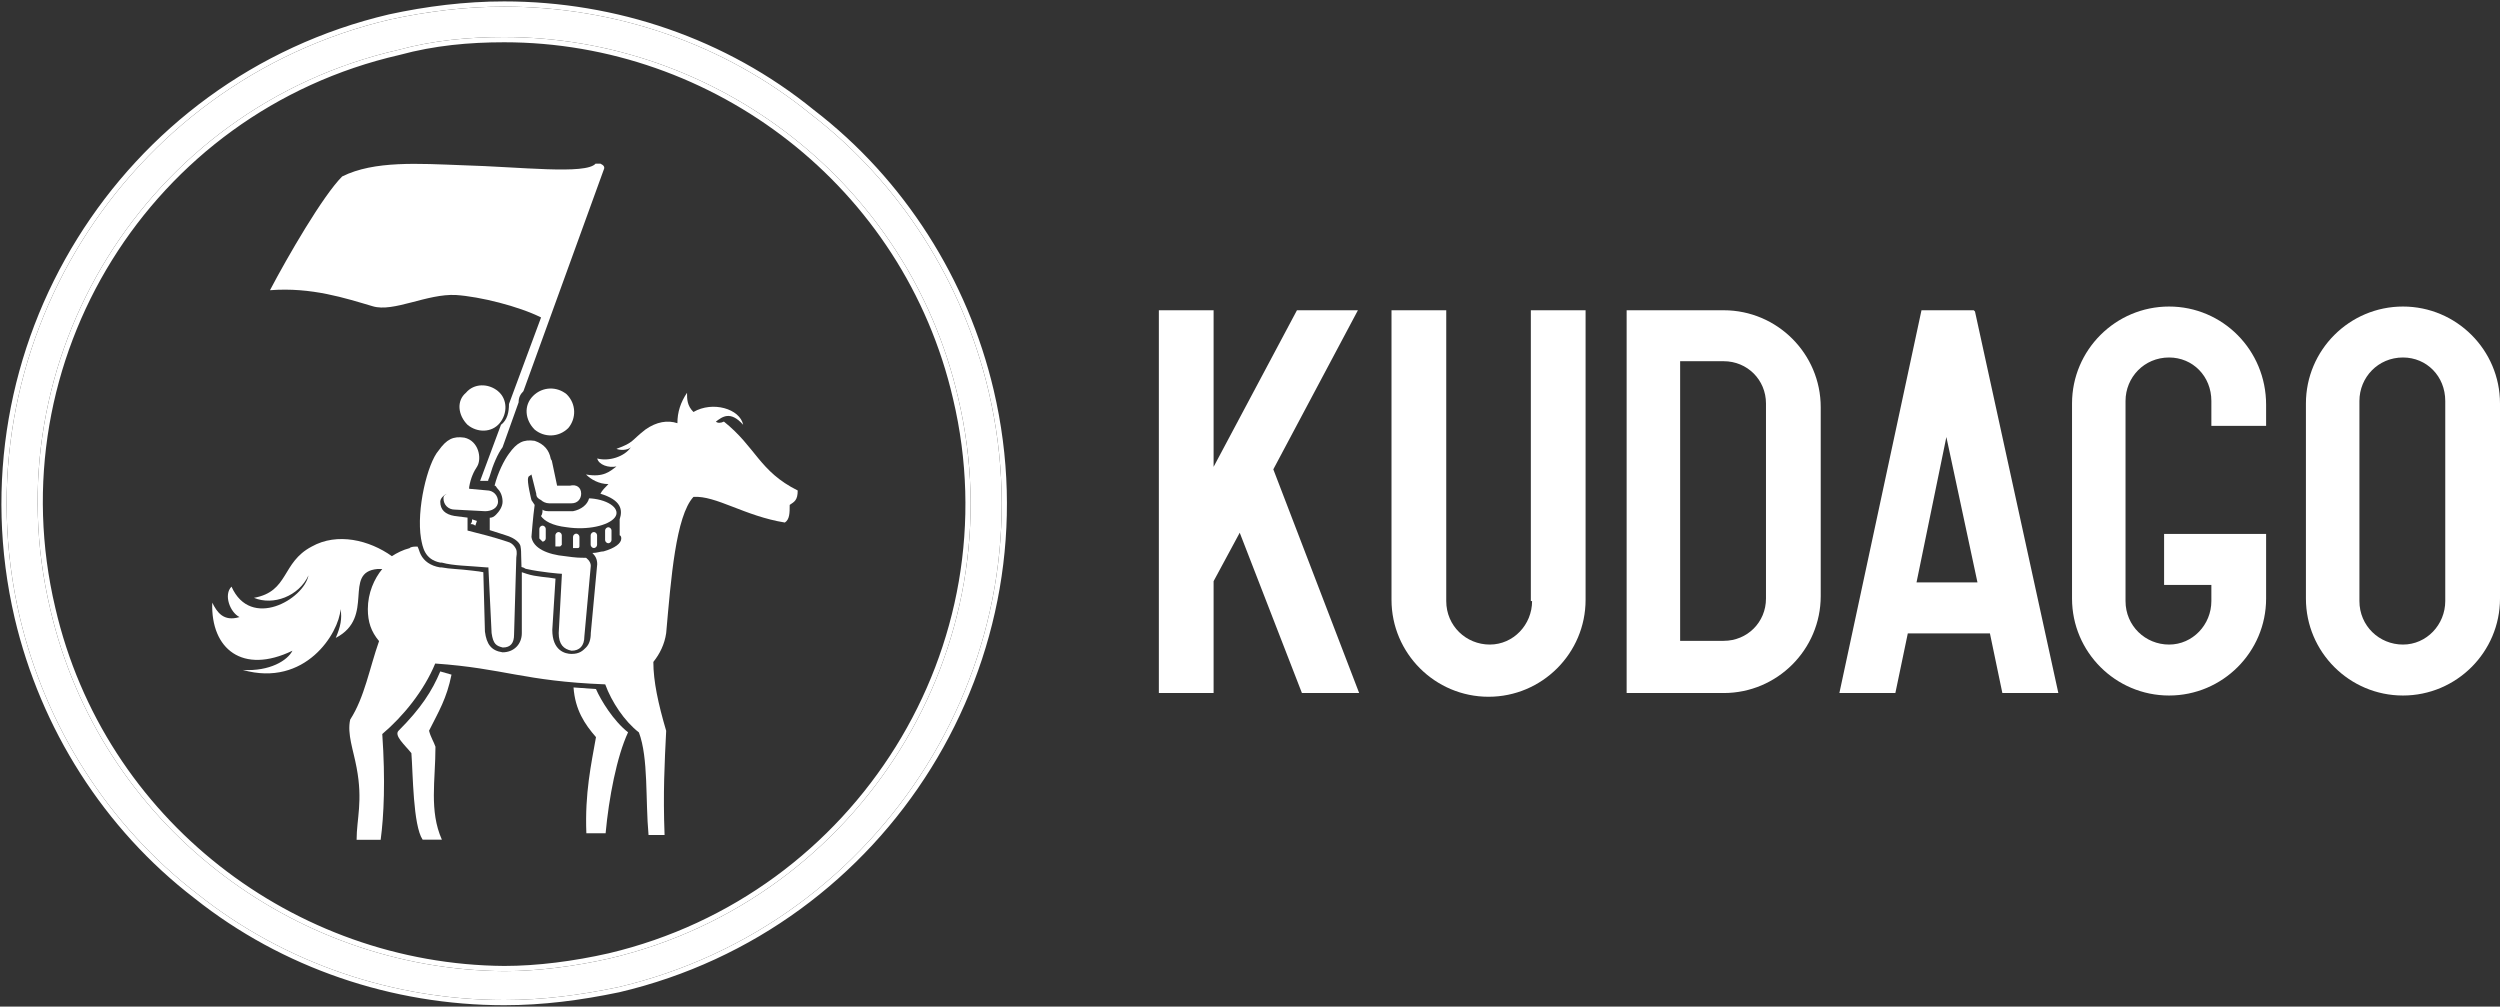<?xml version="1.0" encoding="UTF-8"?> <svg xmlns="http://www.w3.org/2000/svg" width="755" height="304" viewBox="0 0 755 304" fill="none"><rect x="0" y="0" width="755" height="304" fill="#333333" stroke="none"/> <path d="M410.09 93.699H391.68L366.507 140.988V93.699H349.976V209.295H366.507V175.517L374.397 160.88L393.183 209.295H410.466L384.542 141.739L410.09 93.699Z" fill="white"></path> <path d="M462.691 181.522C462.691 188.653 457.055 194.658 449.917 194.658C442.778 194.658 436.766 189.028 436.766 181.522V93.699H420.235V181.147C420.235 197.285 433.385 210.421 449.541 210.421C465.697 210.421 478.847 197.285 478.847 181.147V93.699H462.315V181.522H462.691Z" fill="white"></path> <path d="M520.552 93.699H491.246V209.295H520.552C536.708 209.295 549.858 196.159 549.858 180.021V122.973C549.858 106.835 536.708 93.699 520.552 93.699ZM533.326 180.771C533.326 187.902 527.69 193.532 520.552 193.532H507.401V109.087H520.552C527.69 109.087 533.326 114.717 533.326 121.848V180.771Z" fill="white"></path> <path d="M596.071 93.699H580.291L555.493 209.295H572.4L576.158 191.28H600.955L604.712 209.295H621.62L596.446 94.075L596.071 93.699ZM597.198 175.892H578.788L587.805 131.981L597.198 175.892Z" fill="white"></path> <path d="M655.059 92.574C638.903 92.574 625.753 105.71 625.753 121.848V180.772C625.753 196.911 638.903 210.047 655.059 210.047C671.215 210.047 684.365 196.911 684.365 180.772V161.256H653.556V176.644H667.833V181.523C667.833 188.654 662.198 194.659 655.059 194.659C647.92 194.659 641.909 189.029 641.909 181.523V121.098C641.909 113.967 647.545 107.962 655.059 107.962C662.198 107.962 667.833 113.592 667.833 121.098V128.604H684.365V122.224C684.365 105.71 671.215 92.574 655.059 92.574Z" fill="white"></path> <path d="M725.694 92.574C709.538 92.574 696.388 105.71 696.388 121.848V180.772C696.388 196.911 709.538 210.047 725.694 210.047C741.85 210.047 755 196.911 755 180.772V121.848C755 105.71 741.85 92.574 725.694 92.574ZM712.544 121.098C712.544 113.967 718.179 107.962 725.694 107.962C732.832 107.962 738.468 113.592 738.468 121.098V181.523C738.468 188.654 732.832 194.659 725.694 194.659C718.555 194.659 712.544 189.029 712.544 181.523V121.098Z" fill="white"></path> <path d="M152.261 11.194C216.203 11.194 274.332 55.226 289.349 120.065C307.272 195.548 259.8 271.516 184.232 289.419C173.575 291.839 162.434 293.29 152.261 293.29C88.319 292.806 30.19 248.774 15.174 183.935C-2.749 108.452 44.238 32.484 120.29 15.065C130.947 12.161 141.604 11.194 152.261 11.194ZM152.261 2C140.635 2 129.01 3.452 117.868 5.871C37.456 24.742 -12.922 105.548 5.97 186.355C13.72 219.258 32.612 249.258 59.739 270.065C85.897 290.871 118.837 302 152.261 302C163.887 302 175.028 300.548 186.654 298.129C267.066 279.258 317.444 198.452 298.552 118.129C290.802 85.226 271.91 55.226 244.783 34.419C218.625 13.129 185.685 2 152.261 2Z" fill="white"></path> <path fill-rule="evenodd" clip-rule="evenodd" d="M287.816 120.419C272.969 56.312 215.491 12.766 152.261 12.766C141.698 12.766 131.188 13.725 120.703 16.581L120.672 16.59L120.641 16.597C45.441 33.821 -1.018 108.937 16.704 183.571L16.705 183.575L16.706 183.579C31.552 247.683 89.03 291.236 152.269 291.716C162.297 291.715 173.314 290.283 183.876 287.886C258.606 270.177 305.537 195.051 287.818 120.427L287.816 120.419ZM184.232 289.418C173.575 291.838 162.434 293.289 152.261 293.289C88.319 292.805 30.19 248.773 15.174 183.934C-2.75 108.451 44.238 32.483 120.29 15.063C130.947 12.16 141.604 11.193 152.261 11.193C216.203 11.193 274.332 55.225 289.348 120.063C307.272 195.547 259.8 271.515 184.232 289.418ZM117.522 4.335L117.534 4.333C128.768 1.893 140.506 0.426 152.261 0.426C186.022 0.426 219.309 11.664 245.758 33.184C273.172 54.218 292.254 84.53 300.083 117.767L300.083 117.768C319.175 198.942 268.265 280.591 187.013 299.66L186.994 299.664L186.974 299.668C175.273 302.103 164.022 303.572 152.261 303.572C118.498 303.572 85.214 292.333 58.77 271.303C31.353 250.269 12.269 219.955 4.439 186.715L4.438 186.712C-14.652 105.058 36.254 23.407 117.509 4.338L117.522 4.335ZM244.783 34.418C218.625 13.128 185.685 1.999 152.261 1.999C140.635 1.999 129.009 3.451 117.868 5.87C37.456 24.741 -12.922 105.547 5.97 186.354C13.72 219.257 32.612 249.257 59.739 270.063C85.897 290.87 118.837 301.999 152.261 301.999C163.887 301.999 175.028 300.547 186.654 298.128C267.066 279.257 317.444 198.451 298.552 118.128C290.802 85.225 271.91 55.225 244.783 34.418Z" fill="white"></path> <path fill-rule="evenodd" clip-rule="evenodd" d="M161.465 129.739C164.371 132.159 168.731 132.159 171.638 129.255C174.06 126.352 174.06 121.997 171.153 119.094C168.247 116.675 163.887 116.675 160.981 119.578C158.074 122.481 158.558 126.836 161.465 129.739Z" fill="white"></path> <path fill-rule="evenodd" clip-rule="evenodd" d="M132.963 202.773C130.541 208.58 127.15 213.902 120.368 220.677C118.915 222.128 122.306 225.032 124.244 227.451C124.728 233.741 124.728 249.225 127.634 253.58H133.447C129.572 244.87 131.51 235.677 131.51 225.515C131.025 224.064 130.056 222.612 129.572 220.677C132.478 214.87 134.9 210.999 136.354 203.741L132.963 202.773Z" fill="white"></path> <path fill-rule="evenodd" clip-rule="evenodd" d="M179.989 208.093L173.207 207.609C173.691 214.384 176.598 218.738 179.989 222.609C178.536 230.835 176.598 239.545 177.082 251.642H182.895C183.864 240.996 186.286 228.416 189.677 221.158C185.317 217.771 181.442 211.48 179.989 208.093Z" fill="white"></path> <path d="M174.99 165.027V162.124C174.99 161.64 174.505 161.156 174.021 161.156C173.537 161.156 173.052 161.64 173.052 162.124V165.027V165.511C173.537 165.511 174.021 165.511 174.505 165.511C174.99 165.511 174.99 165.027 174.99 165.027Z" fill="white"></path> <path d="M164.818 162.609V159.706C164.818 159.222 164.333 158.738 163.849 158.738C163.364 158.738 162.88 159.222 162.88 159.706V162.609C163.364 163.093 163.364 163.093 163.849 163.577C164.333 163.577 164.818 163.093 164.818 162.609Z" fill="white"></path> <path fill-rule="evenodd" clip-rule="evenodd" d="M178.381 150.512C177.896 150.512 177.896 150.512 177.896 150.512C177.412 152.447 175.474 153.899 173.052 154.383H166.271C165.302 154.383 164.333 154.383 163.849 153.899C163.849 154.383 163.849 155.35 163.364 155.834C164.333 157.286 166.755 158.738 171.115 159.221C177.412 160.189 183.709 158.738 185.647 156.318C187.585 153.899 184.194 150.996 178.381 150.512Z" fill="white"></path> <path fill-rule="evenodd" clip-rule="evenodd" d="M142.089 158.288C142.573 158.288 143.058 158.288 143.542 158.771L144.026 157.32L142.573 156.836C142.573 157.32 142.573 157.804 142.089 158.288Z" fill="white"></path> <path fill-rule="evenodd" clip-rule="evenodd" d="M112.54 92.483C118.837 94.418 129.01 88.612 137.729 89.095C144.995 89.579 156.621 92.483 163.403 95.87L153.714 121.999C153.714 124.418 153.23 126.837 151.292 128.289L144.995 145.224H146.448C146.933 145.224 146.933 145.224 147.417 145.224C147.417 144.741 147.664 144.603 147.901 143.773C148.87 140.386 150.324 136.999 151.777 135.063L156.621 121.515C156.621 120.063 157.105 119.095 158.074 118.128L182.294 51.353C182.779 50.386 182.294 49.902 181.326 49.418C180.841 49.418 180.357 49.418 179.872 49.418C176.966 52.805 157.105 50.386 139.667 49.902C126.588 49.418 113.024 48.45 103.336 53.289C97.523 59.095 86.866 77.483 81.538 87.644C94.132 86.676 104.305 90.063 112.54 92.483Z" fill="white"></path> <path fill-rule="evenodd" clip-rule="evenodd" d="M240.908 148.129C229.282 142.323 228.313 135.065 218.625 127.323C217.656 127.807 216.687 127.807 216.203 127.323C218.141 125.871 220.563 123.936 224.438 128.291C223.469 123.452 215.234 121.033 209.421 124.42C207.484 122.484 207.484 120.549 207.484 118.613C205.546 121.517 204.577 124.42 204.577 127.807C201.671 126.839 198.28 127.323 194.889 129.742C190.529 133.129 191.498 133.613 186.17 135.549C187.139 136.033 189.561 136.033 190.529 135.065C188.592 137.968 183.748 139.42 180.357 138.452C180.841 140.387 183.748 141.355 186.17 140.871C184.232 142.323 182.294 144.258 176.966 143.291C178.419 144.742 180.841 146.194 183.748 146.194C182.779 147.162 181.81 148.129 181.326 149.097C187.623 151.033 188.107 153.936 187.139 156.839V161.678C187.139 161.678 187.623 161.678 187.623 162.646C187.623 164.097 185.685 165.549 182.294 166.516C181.326 166.516 180.357 167 178.904 167C179.872 167.968 180.357 168.936 180.357 170.387L178.419 191.194C178.419 193.129 177.935 194.581 176.966 195.549C175.997 196.516 175.028 197.484 172.606 197.484C170.669 197.484 166.793 196.516 166.793 190.226L167.762 174.742C165.34 174.258 161.949 174.258 159.043 173.291C158.278 173.036 159.043 173.291 157.59 172.807V191.194C157.59 194.581 155.168 197 151.777 197C148.386 196.516 146.933 194.581 146.448 190.71L145.964 172.807C144.675 172.551 144.936 172.618 142.573 172.323C138.698 171.839 135.791 171.839 133.369 171.355C133.369 171.355 133.369 171.355 132.885 171.355C129.978 170.871 128.041 169.42 127.072 167.484C126.588 166.517 126.588 166.033 126.103 165.065C125.134 165.065 124.166 165.065 123.681 165.549C121.743 166.033 119.806 167 118.353 167.968C111.571 163.129 101.883 160.71 94.132 165.065C84.928 169.904 87.35 178.613 76.694 180.549C82.506 182.968 90.257 180.065 93.163 173.775C91.71 181.033 75.725 190.226 69.912 177.162C67.49 179.581 69.427 184.904 72.334 186.355C67.49 187.807 65.552 184.904 64.099 182C63.614 196.033 73.303 203.775 88.319 196.516C86.866 199.42 81.538 202.807 73.303 202.323C92.195 207.646 102.367 191.194 102.852 183.936C103.336 186.839 102.852 189.258 101.398 192.646C113.509 186.355 103.336 172.807 113.993 171.839C114.477 171.839 114.962 171.839 115.446 171.839C113.024 174.742 111.086 179.097 111.086 183.936C111.086 187.807 112.055 190.71 114.477 193.613C111.571 201.839 110.118 210.549 105.758 217.323C104.789 221.678 106.727 226.516 107.696 231.839C109.633 242 107.696 247.323 107.696 253.613H114.962C115.931 246.355 116.415 235.71 115.446 221.678C121.743 216.355 128.041 208.613 131.432 200.387C152.261 201.839 158.074 205.71 182.779 206.678C184.716 212 188.592 217.807 192.951 221.194C195.858 228.936 194.889 241.516 195.858 252.162H200.702C200.218 239.581 200.702 230.387 201.186 220.71C198.764 212.484 197.311 205.71 197.311 199.904C199.249 197.484 200.702 194.581 201.186 191.194C202.64 174.742 204.093 155.871 209.421 150.065C216.203 149.581 224.922 155.871 237.033 157.807C238.486 156.839 238.486 154.904 238.486 152.484C239.939 151.517 240.908 151.033 240.908 148.129Z" fill="white"></path> <path fill-rule="evenodd" clip-rule="evenodd" d="M176.966 168.451C175.028 168.451 174.059 168.451 170.669 167.967C165.34 167.483 160.98 165.548 160.496 162.161C160.496 162.161 160.98 155.87 161.465 152.483L160.496 151.032C160.496 151.032 159.043 145.225 159.527 144.258C159.527 143.774 160.012 143.774 160.496 143.29L161.949 149.096C161.949 150.064 162.434 150.548 163.402 151.032C163.887 151.516 164.856 152 165.824 152H172.606C174.544 152 175.513 150.548 175.513 149.096C175.513 147.161 174.059 146.193 172.122 146.677H168.246L166.65 139.119C166.388 138.597 166.388 138.858 166.309 138.451C165.836 136.029 164.371 134.096 161.465 133.129C158.074 132.645 156.136 133.612 153.714 137C152.261 138.935 150.323 142.806 149.355 146.677C149.839 146.677 149.839 147.161 150.323 147.645C151.292 148.612 151.777 150.064 151.777 151.516C151.777 152.967 150.808 154.419 149.839 155.387C149.355 155.87 148.87 156.354 147.901 156.354C147.901 156.838 147.901 156.838 147.901 157.322C147.901 158.29 147.901 159.128 147.901 160.095C149.355 160.579 151.07 161.097 152.523 161.581C155.914 162.548 157.232 164.27 157.232 165.237C157.367 165.898 157.395 167 157.395 167.967L157.493 171.244C158.405 171.396 158.558 171.838 159.043 171.838C163.402 172.806 169.215 173.29 169.7 173.29L168.731 191.193C168.731 194.58 170.184 196.032 172.606 196.516C175.028 196.516 176.481 195.064 176.481 192.161L178.419 170.87C178.419 169.419 176.966 168.451 176.966 168.451Z" fill="white"></path> <path fill-rule="evenodd" clip-rule="evenodd" d="M155.924 166.024C155.924 166.024 155.245 164.099 153.308 163.615C148.948 162.164 145.073 161.196 141.198 160.228C141.198 159.26 141.198 157.77 141.198 156.319L137.322 155.835C134.416 155.351 132.963 153.938 132.963 151.519C132.963 150.551 133.931 149.583 134.9 149.099C134.416 149.583 133.931 149.545 133.931 150.512C133.931 152.448 135.385 153.899 137.322 153.899L146.526 154.383C148.464 154.383 150.401 153.416 150.401 151.48C150.401 149.545 148.948 148.093 147.01 148.093L141.682 147.609V147.125C142.166 144.222 143.135 142.325 144.104 140.873C145.557 138.454 144.588 133.131 140.229 132.164C136.838 131.68 134.9 132.648 132.478 136.035C129.087 139.906 125.696 153.938 127.15 162.648C127.634 165.067 128.119 168.938 132.963 169.906H133.447C136.838 170.873 141.682 170.873 147.01 171.357H147.495L148.464 191.196C148.948 194.583 149.917 195.067 151.855 195.551C154.277 195.551 155.245 194.099 155.245 191.68L155.924 168.374C156.214 166.807 155.924 166.024 155.924 166.024Z" fill="white"></path> <path fill-rule="evenodd" clip-rule="evenodd" d="M141.197 128.294C144.104 130.714 148.463 130.714 150.886 127.811C153.308 124.907 153.308 120.553 150.401 118.133C147.495 115.714 143.135 115.714 140.713 118.617C137.807 121.036 138.291 125.391 141.197 128.294Z" fill="white"></path> <path d="M180.318 161.64C180.318 161.156 179.834 160.672 179.349 160.672C178.865 160.672 178.38 161.156 178.38 161.64V164.543C178.38 165.027 178.865 165.511 179.349 165.511C179.834 165.511 180.318 165.027 180.318 164.543V161.64Z" fill="white"></path> <path d="M184.678 160.19C184.678 159.707 184.193 159.223 183.709 159.223C183.225 159.223 182.74 159.707 182.74 160.19V163.094C182.74 163.578 183.225 164.061 183.709 164.061C184.193 164.061 184.678 163.578 184.678 163.094V160.19Z" fill="white"></path> <path d="M168.692 160.672C168.208 160.672 167.724 161.156 167.724 161.64V164.543V165.027C168.208 165.027 168.692 165.027 169.177 165.027L169.661 164.543V161.64C169.661 161.156 169.177 160.672 168.692 160.672Z" fill="white"></path> </svg> 